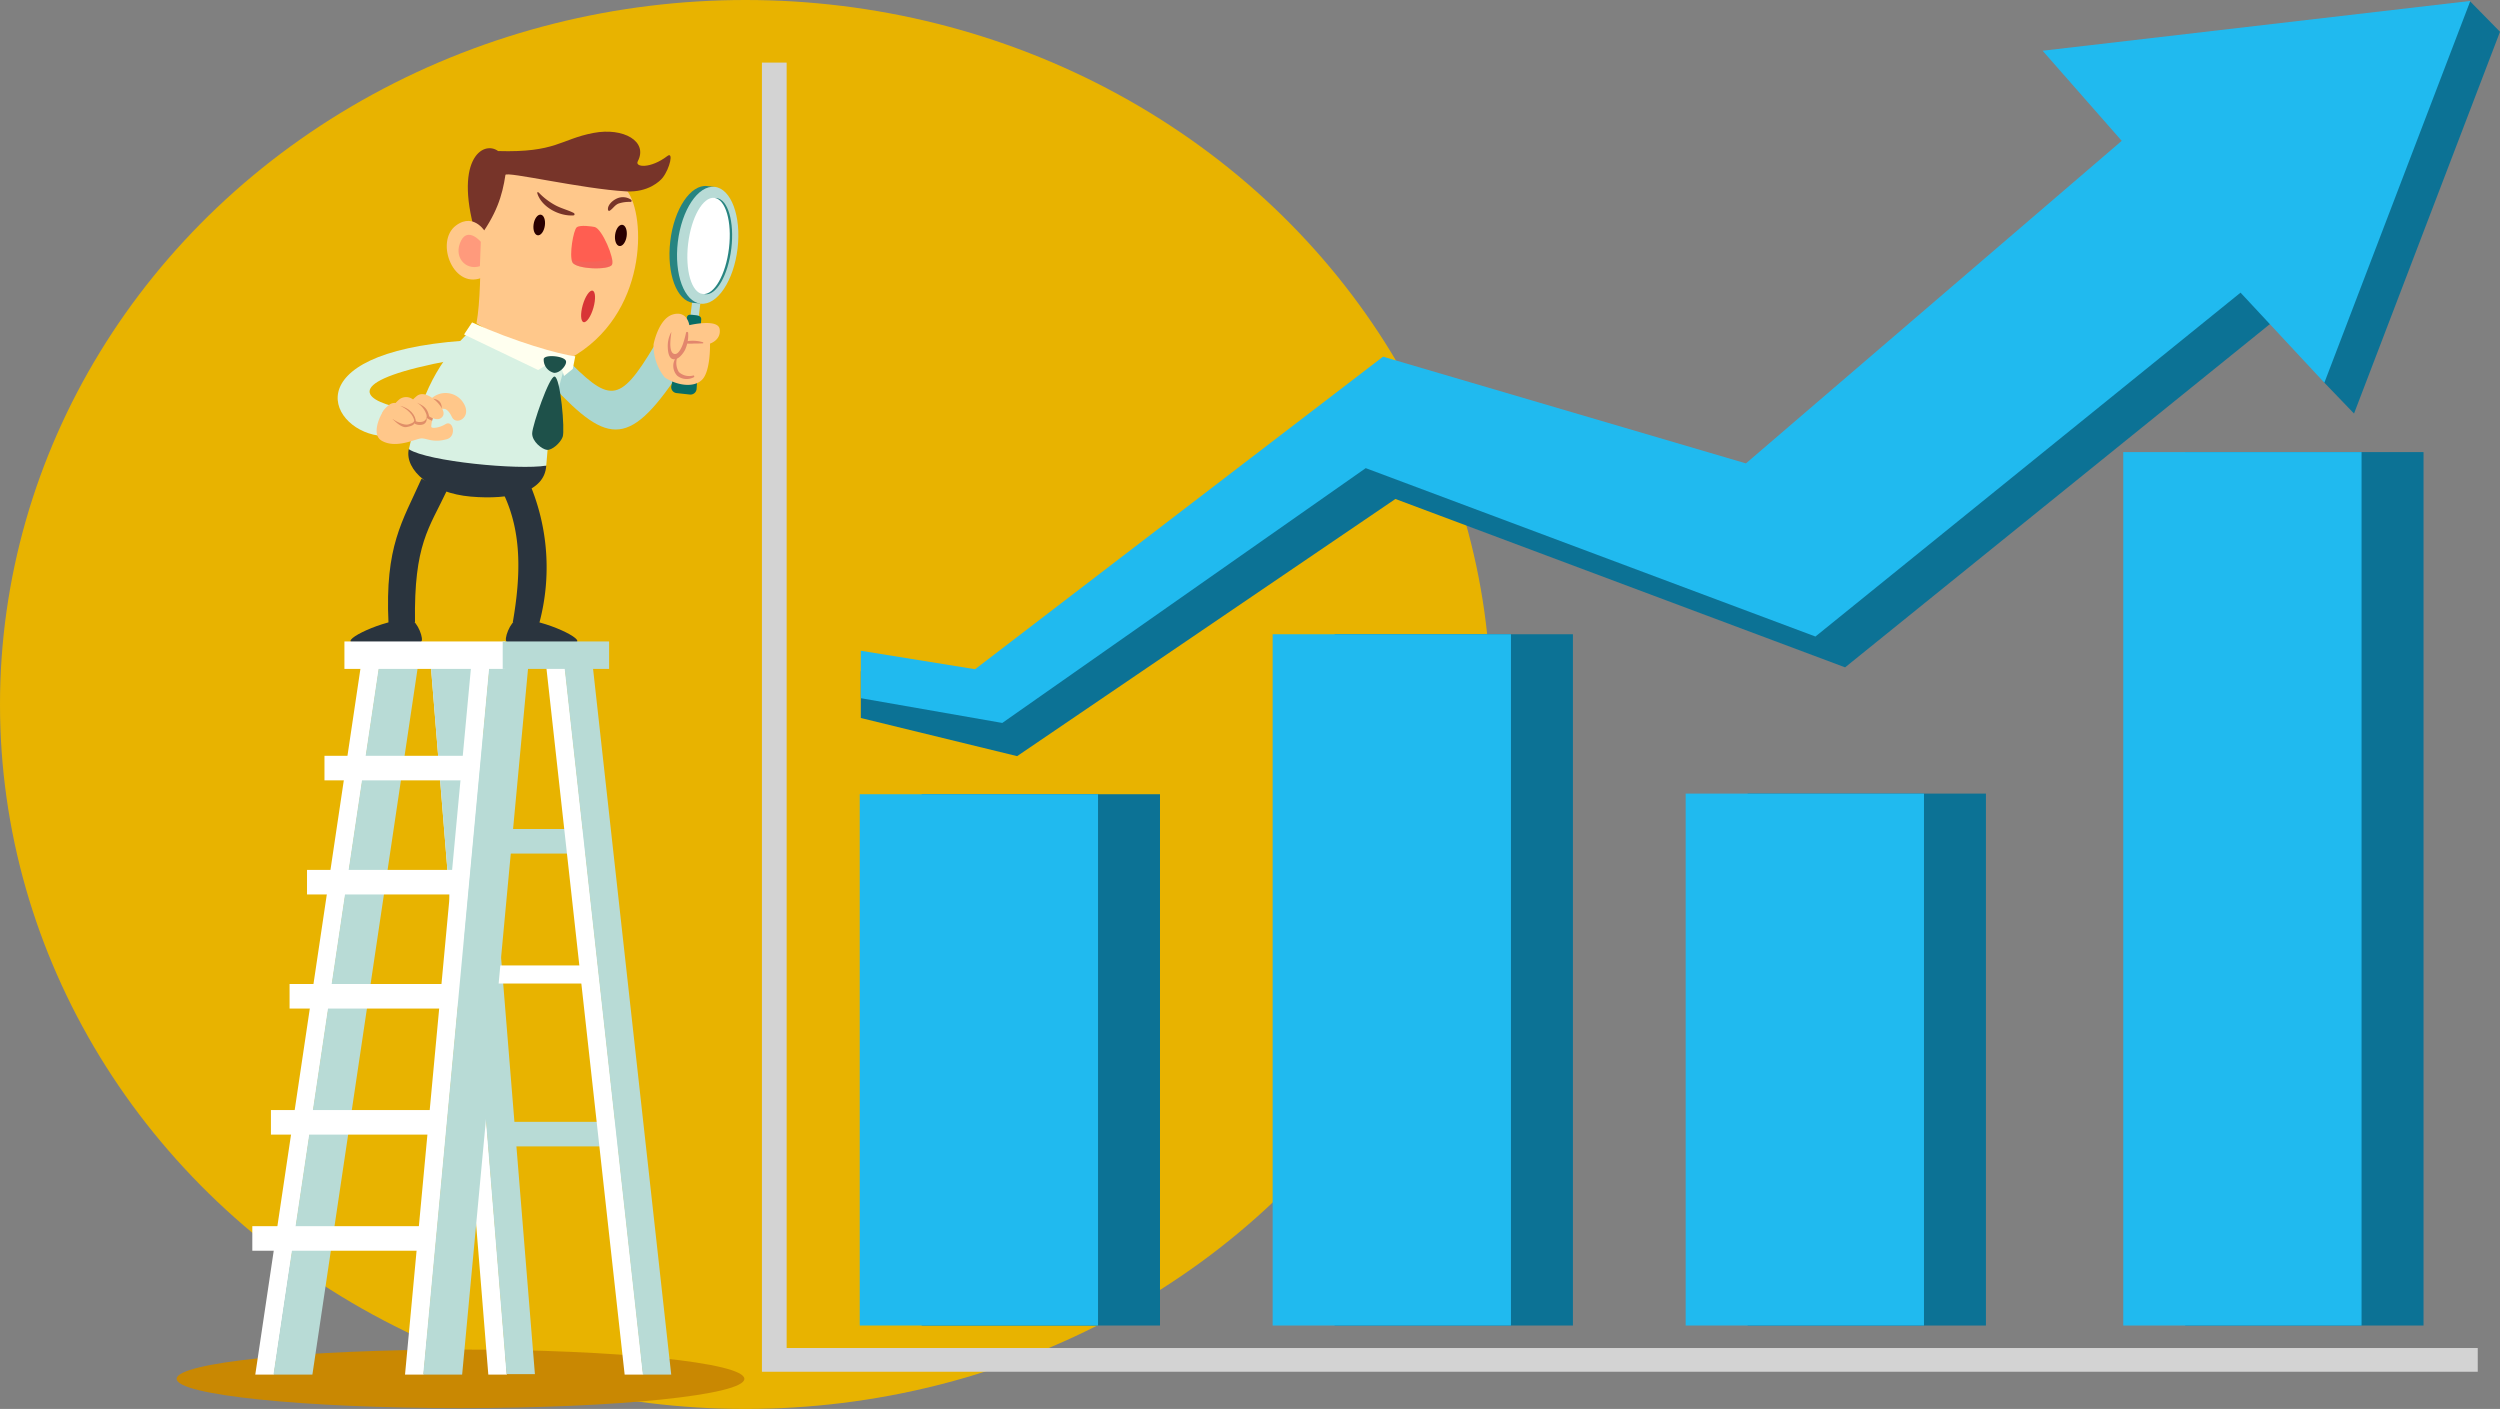 <svg xmlns="http://www.w3.org/2000/svg" xmlns:xlink="http://www.w3.org/1999/xlink" width="610.383" height="344" viewBox="0 0 610.383 344"><rect x="0" y="0" width="610.383" height="344" fill="#808080" stroke="none"/><defs><linearGradient id="a" x1="46.305" y1="1.209" x2="46.234" y2="2.062" gradientUnits="objectBoundingBox"><stop offset="0.388" stop-color="#ff8968"/><stop offset="1" stop-color="#ff5e51"/></linearGradient></defs><g transform="translate(-4764 6639)"><ellipse cx="182" cy="172" rx="182" ry="172" transform="translate(4764 -6639)" fill="#e8b300"/><path d="M303.036,462.841V149H297V468.631H715.923v-5.79Z" transform="translate(4653.027 -6772.718)" fill="#d3d3d3"/><rect width="58.183" height="129.718" transform="translate(4989.033 -6445.087)" fill="#0c7295"/><rect width="58.183" height="129.718" transform="translate(4973.905 -6445.087)" fill="#20baef"/><rect width="58.183" height="168.779" transform="translate(5089.851 -6484.148)" fill="#0c7295"/><rect width="58.183" height="168.779" transform="translate(5074.723 -6484.148)" fill="#20baef"/><rect width="58.183" height="129.872" transform="translate(5190.688 -6445.241)" fill="#0c7295"/><rect width="58.183" height="129.872" transform="translate(5175.561 -6445.241)" fill="#20baef"/><rect width="58.183" height="213.25" transform="translate(5297.527 -6528.619)" fill="#0c7295"/><rect width="58.183" height="213.25" transform="translate(5282.399 -6528.619)" fill="#20baef"/><path d="M337,286.722v11.423l38.158,9.313,92.361-62.79L577.313,285.78l106.025-85.673,10.99,16.173,7.244,7.528L737.21,130.6l-7.3-7.433L560.346,243.51l-88.6-26.057-99.607,76.309Z" transform="translate(4637.173 -6761.842)" fill="#0c7295"/><path d="M337,281.658v11.581l34.536,6.044,88.739-62.211L570.07,278.183l103.792-83.961,20.467,21.988L729.966,123,625.537,135.16l19.316,22L553.1,235.913l-88.6-26.057-99.607,76.309Z" transform="translate(4637.173 -6761.773)" fill="#20baef"/><ellipse cx="69.308" cy="7.147" rx="69.308" ry="7.147" transform="translate(4807.124 -6309.497)" fill="#c98802"/><path d="M213.112,270.87c11.2,11.389,13.441,12.034,22.178-2.578l4.7,8.6c-12.037,17.4-17.342,14.862-32.482-1.934Z" transform="translate(4688.498 -6822.935)" fill="#a9d6d1"/><path d="M154.081,311.251c4.794-3.079,27.97,1.445,33.568,4.015-.405,6.543-8.77,8.39-18.422,7.565S153.019,316.376,154.081,311.251Z" transform="translate(4709.72 -6840.583)" fill="#2a343e"/><path d="M187.74,295.326c-6.686,1.13-28.952-1-33.54-4,3.744-17.079,9.447-23.32,14.237-28.183,6.532-1.34,21.159,2.171,24.576,5.239C190.2,278.122,188.5,284.559,187.74,295.326Z" transform="translate(4709.628 -6820.644)" fill="#d8f1e3"/><path d="M196.1,383.934c4.718-.767,16.112,4.277,14.651,5.4-1.165.895-15.543.729-17.062,0C192.725,388.872,194.588,384.178,196.1,383.934Z" transform="translate(4694.083 -6871.582)" fill="#2a343e"/><path d="M181.544,230.408c7.612,4.958,17.768,8.724,22.746,8.623,19.123-10.5,18.7-34.883,14.028-40.941s-33.138-9.214-34.762-4.828C181.781,198.055,183.4,220.369,181.544,230.408Z" transform="translate(4698.79 -6790.489)" fill="#ffc88b"/><path d="M187.225,188.688c.143-.946,18.806,3.43,29.48,4.016,5.4.3,8.282-2.537,8.89-3.314,1.808-2.315,2.712-6.5,1.167-5.32-4.125,3.16-8,2.753-7.224,1.291,2.568-4.87-3.506-8.31-10.787-6.933-8.112,1.533-9.132,4.85-23.312,4.429-3.7-2.719-11.212,2.156-5.055,21.718C185.057,198.357,186.453,193.8,187.225,188.688Z" transform="translate(4700.178 -6784.977)" fill="#773429"/><path d="M237.589,219.811c-.191,1.432.286,2.67,1.065,2.765s1.564-.988,1.755-2.42-.287-2.67-1.065-2.765S237.78,218.379,237.589,219.811Z" transform="translate(4676.593 -6801.505)" fill="#2a0000"/><path d="M2.529-.017c1.406.008,2.55.634,2.554,1.4S3.951,2.756,2.544,2.748-.005,2.114-.01,1.35,1.122-.026,2.529-.017Z" transform="matrix(0.143, -0.99, 0.99, 0.143, 4893.938, -6581.754)" fill="#2a0000"/><path d="M220.147,226.744c.837,1.715,9.065,1.991,9.683.545.632-1.48-2.465-8.763-4.255-9.162-.548-.122-3.577-.587-4.378.082S219.31,225.029,220.147,226.744Z" transform="translate(4683.609 -6801.704)" fill="url(#a)"/><path d="M179.27,218.942s-2.885-5.465-7.483-2.075c-5.319,3.921-.546,16.243,6.851,12.509C178.766,225.2,179.27,218.942,179.27,218.942Z" transform="translate(4703.555 -6800.821)" fill="#ffc88b"/><path d="M179.72,223.312s-3.086-3.609-4.8-.305c-2.026,3.9,1.016,7.411,4.574,6.27C179.562,226.938,179.72,223.312,179.72,223.312Z" transform="translate(4701.675 -6803.286)" fill="#ff9a7c"/><path d="M220.015,231.857a2.633,2.633,0,0,0,.2.666c.837,1.715,9.065,1.991,9.683.545a2.881,2.881,0,0,0-.03-1.484C227.688,232.283,223.142,232.925,220.015,231.857Z" transform="translate(4683.542 -6807.482)" fill="#e0736a" opacity="0.32" style="mix-blend-mode:multiply;isolation:isolate"/><path d="M226.864,249.344c-.607,2.123-1.682,3.69-2.4,3.5s-.807-2.063-.2-4.186,1.682-3.69,2.4-3.5S227.471,247.221,226.864,249.344Z" transform="translate(4682.017 -6813.19)" fill="#d83536"/><path d="M240.377,206.38a3.542,3.542,0,0,0-3.793-.143c-.914.483-2.034,1.559-1.851,2.642a.285.285,0,0,0,.452.156c.776-.522,1.176-1.316,2.09-1.716a8.3,8.3,0,0,1,2.98-.409C240.551,206.891,240.549,206.526,240.377,206.38Z" transform="translate(4677.716 -6796.611)" fill="#773429"/><path d="M215.025,208.7c-1.47-.741-3.088-1.11-4.541-1.909a16.311,16.311,0,0,1-3.909-2.977c-.308-.322-.542-.228-.407.19,1.045,3.216,5.246,5.536,8.8,5.3C215.337,209.281,215.272,208.822,215.025,208.7Z" transform="translate(4689.046 -6795.71)" fill="#773429"/><path d="M203.669,266.82c-3.755-.409-14.953-3.605-25.193-8.272l-1.963,2.947,18.092,8.677,4.949-3.029,1.365,4.5,2.146-1.738Z" transform="translate(4700.784 -6818.833)" fill="#ffffef"/><path d="M214.14,273.96c-.382-1.226-5.116-1.675-5.425-.522a3.285,3.285,0,0,0,2.5,3.41C212.7,276.967,214.43,274.892,214.14,273.96Z" transform="translate(4688.039 -6824.82)" fill="#1e514a"/><path d="M209.533,281.383c1.445.138,2.579,13.15,1.985,14.729s-2.66,3.287-3.826,3.175-3.688-2.03-3.619-4.068S208.258,281.262,209.533,281.383Z" transform="translate(4689.861 -6828.446)" fill="#1e514a"/><path d="M192.618,329.074c4.367,9.287,4.189,19.634,2.179,31.209l6.472.185a52.565,52.565,0,0,0-2.415-34.209Z" transform="translate(4694.401 -6847.336)" fill="#2a343e"/><path d="M145.351,383.934c-4.718-.767-16.112,4.277-14.651,5.4,1.165.895,15.543.729,17.062,0C148.721,388.872,146.858,384.178,145.351,383.934Z" transform="translate(4718.994 -6871.582)" fill="#2a343e"/><path d="M160.173,327.274c-4.366,9.287-8.108,13.087-7.822,32.25l-6.472.185c-.893-18.854,3.371-24.737,8.059-35.251Z" transform="translate(4712.974 -6846.579)" fill="#2a343e"/><path d="M.069.022,2.1.012,2.072,6.628.037,6.638Z" transform="translate(4932.995 -6565.962) rotate(6.52)" fill="#b8dbd6"/><path d="M264.816,274.8l-3.171-.347a1.467,1.467,0,0,1-1.319-1.725l3.807-16.745c.151-.748.7-.71,1.492-.624l.615.067c.811.089,1.446.311,1.386,1.091L266.5,273.464A1.5,1.5,0,0,1,264.816,274.8Z" transform="translate(4667.575 -6817.474)" fill="#096c64"/><path d="M267.056,229.712s-1.14-.095-1.657-.151c-4.029-.442-6.534-7.185-5.6-15.061s4.965-13.9,8.994-13.462c.653.071,1.889.217,1.889.217Z" transform="translate(4667.85 -6794.614)" fill="#278481"/><path d="M14.286-.078c7.932.038,14.377,3.354,14.4,7.407s-6.4,7.308-14.328,7.27S-.023,11.244-.042,7.191,6.354-.116,14.286-.078Z" transform="translate(4927.947 -6565.71) rotate(-83.481)" fill="#b8dbd6"/><path d="M277.952,218.42c-.772,6.483-3.631,11.493-6.385,11.191s-4.361-5.8-3.589-12.284,3.631-11.493,6.385-11.192S278.724,211.937,277.952,218.42Z" transform="translate(4664.607 -6796.764)" fill="#278481"/><path d="M277,218.312c-.772,6.482-3.631,11.493-6.385,11.191s-4.361-5.8-3.589-12.285,3.631-11.493,6.385-11.191S277.776,211.829,277,218.312Z" transform="translate(4664.983 -6796.718)" fill="#fff"/><path d="M253.16,262.351s1.2-6.276,4.729-7.288,4,2.618,4,2.618,7.037-1.684,7.414.988-2.36,3.514-2.36,3.514.193,6.754-1.961,8.845-6.3,1.262-9.064-.556A12.353,12.353,0,0,1,253.16,262.351Z" transform="translate(4670.408 -6817.291)" fill="#ffc78a"/><path d="M270.107,266.623c.15.032.186.281.017.29-.756.038-1.512.044-2.271.049a8.193,8.193,0,0,1-2.078-.08c-.174-.044-.267-.313-.074-.384A8.745,8.745,0,0,1,270.107,266.623Z" transform="translate(4665.476 -6822.079)" fill="#e2866d"/><path d="M259.733,263.087c-.234,1.776-.509,4.664.866,4.862.945.136,1.7-1.615,1.959-2.277a21.308,21.308,0,0,0,.814-2.9.264.264,0,0,1,.524.055,8.623,8.623,0,0,1-.786,4.168c-.467.863-1.6,2.419-2.82,2.238-1.149-.171-1.324-1.9-1.361-2.742a7.156,7.156,0,0,1,.8-3.817C259.841,262.478,259.762,262.866,259.733,263.087Z" transform="translate(4668.121 -6820.52)" fill="#e2866d"/><path d="M262.008,273.688a4.226,4.226,0,0,0,.5,3.236,3.734,3.734,0,0,0,3.5.845c.266-.068.357.32.132.428a3.694,3.694,0,0,1-4.038-.379,3.466,3.466,0,0,1-.372-4.333C261.882,273.31,262.049,273.438,262.008,273.688Z" transform="translate(4667.243 -6825.087)" fill="#e2866d"/><path d="M156.141,266.254l-2.76,4.767c-26.165,4.83-22.828,9.541-12.7,11.652l-4.2,6.867C123.6,288.83,113.687,269.362,156.141,266.254Z" transform="translate(4721.045 -6822.077)" fill="#d8f1e3"/><path d="M154.038,290.194a5.123,5.123,0,0,1,8.376.657c2.074,3.419-1.811,5.474-2.846,3.372-1.382-2.808-2.3-1.953-3.341-1.832-1.5,1.221-1.728,3.664-1.728,4.152s1.843.367,3.456-.61c1.879-1.138,2.817,2.964.345,3.663-3.456.977-4.941-.3-6.324-.183s-6.115,2.592-9.6.546c-2.3-1.351-.826-5.193.216-6.918C144.435,289.988,154.038,290.194,154.038,290.194Z" transform="translate(4714.798 -6831.367)" fill="#ffc78a"/><path d="M153.26,290.512c1.725-1.411,4.193.592,5.179,1.656a21.5,21.5,0,0,0-1.414,3.653,8.619,8.619,0,0,1-1.355-.718,1.378,1.378,0,0,1-.736,1.569,2.559,2.559,0,0,1-2.285-.23c-.038.517-1.151.783-1.922.92-1.423.254-3.693-2.35-3.693-2.35S152.9,290.809,153.26,290.512Z" transform="translate(4712.469 -6832.084)" fill="#e08e68"/><path d="M145.083,291.428a2.131,2.131,0,0,1,1.6-.47,8.673,8.673,0,0,1,1.026-.968,2.767,2.767,0,0,1,3.237.1,9.354,9.354,0,0,1,.885-.814c1.725-1.411,4.193.591,5.179,1.656s2.22,2.839.617,3.785c-.886.523-2.3-.146-3.386-.85a1.377,1.377,0,0,1-.736,1.569,2.559,2.559,0,0,1-2.285-.23c-.038.517-.555.688-1.294.941-1.427.49-3.977-1.284-3.977-1.284S140.89,294.859,145.083,291.428Z" transform="translate(4713.901 -6831.562)" fill="#ffc78a"/><path d="M166.2,293.163a7.54,7.54,0,0,0-2.147-2.408C166.106,290.987,166.076,292.525,166.2,293.163Z" transform="translate(4705.725 -6832.391)" fill="#e08e68"/><path d="M159.781,295.374a5.346,5.346,0,0,0-2.378-3c2.178.968,2.657,1.682,3.082,3.619C160.113,295.994,159.781,295.374,159.781,295.374Z" transform="translate(4708.359 -6833.073)" fill="#e08e68"/><path d="M154.107,297.687c.06-.833-.653-2.679-3.476-4,2.308.575,3.9,2.242,3.866,4.082C154.125,297.774,154.107,297.687,154.107,297.687Z" transform="translate(4711.043 -6833.627)" fill="#e08e68"/><rect width="34.693" height="5.995" transform="translate(4874.969 -6436.595)" fill="#b8dbd6"/><rect width="34.693" height="5.995" transform="translate(4883.121 -6365.1)" fill="#b8dbd6"/><path d="M181.641,576.112H177.1l-14.06-173.464h4.537Z" transform="translate(4706.123 -6879.494)" fill="#fff"/><path d="M188.475,576.134,174.415,403h-11.37l5.666,69.8,4.027-5.289,8.813,108.622Z" transform="translate(4706.123 -6879.642)" fill="#b8dbd6"/><path d="M233.4,576.112h-4.537L209.654,402.649h4.537Z" transform="translate(4687.648 -6879.494)" fill="#fff"/><path d="M243.152,576.112h-6.924L217.02,402.649h6.924Z" transform="translate(4684.729 -6879.494)" fill="#b8dbd6"/><rect width="28.443" height="4.416" transform="translate(4880.064 -6403.284)" fill="#fff"/><path d="M96.611,576.112H92.074l25.841-173.464h4.537Z" transform="translate(4734.253 -6879.494)" fill="#fff"/><path d="M108.939,576.112h-9.5l25.841-173.464h9.5Z" transform="translate(4731.333 -6879.494)" fill="#b8dbd6"/><path d="M157.178,576.112h-4.537l16.187-173.464h4.537Z" transform="translate(4710.246 -6879.494)" fill="#fff"/><path d="M169.506,576.112h-9.5L176.2,402.649h9.5Z" transform="translate(4707.326 -6879.494)" fill="#b8dbd6"/><rect width="39.257" height="6.703" transform="translate(4848.093 -6482.388)" fill="#fff"/><rect width="25.981" height="6.703" transform="translate(4886.736 -6482.388)" fill="#b8dbd6"/><rect width="34.693" height="5.995" transform="translate(4843.221 -6454.468)" fill="#fff"/><rect width="36.628" height="5.995" transform="translate(4838.96 -6426.611)" fill="#fff"/><rect width="38.616" height="5.995" transform="translate(4834.699 -6398.753)" fill="#fff"/><rect width="40.327" height="5.995" transform="translate(4830.148 -6367.977)" fill="#fff"/><rect width="42.316" height="5.995" transform="translate(4825.604 -6339.626)" fill="#fff"/></g></svg>